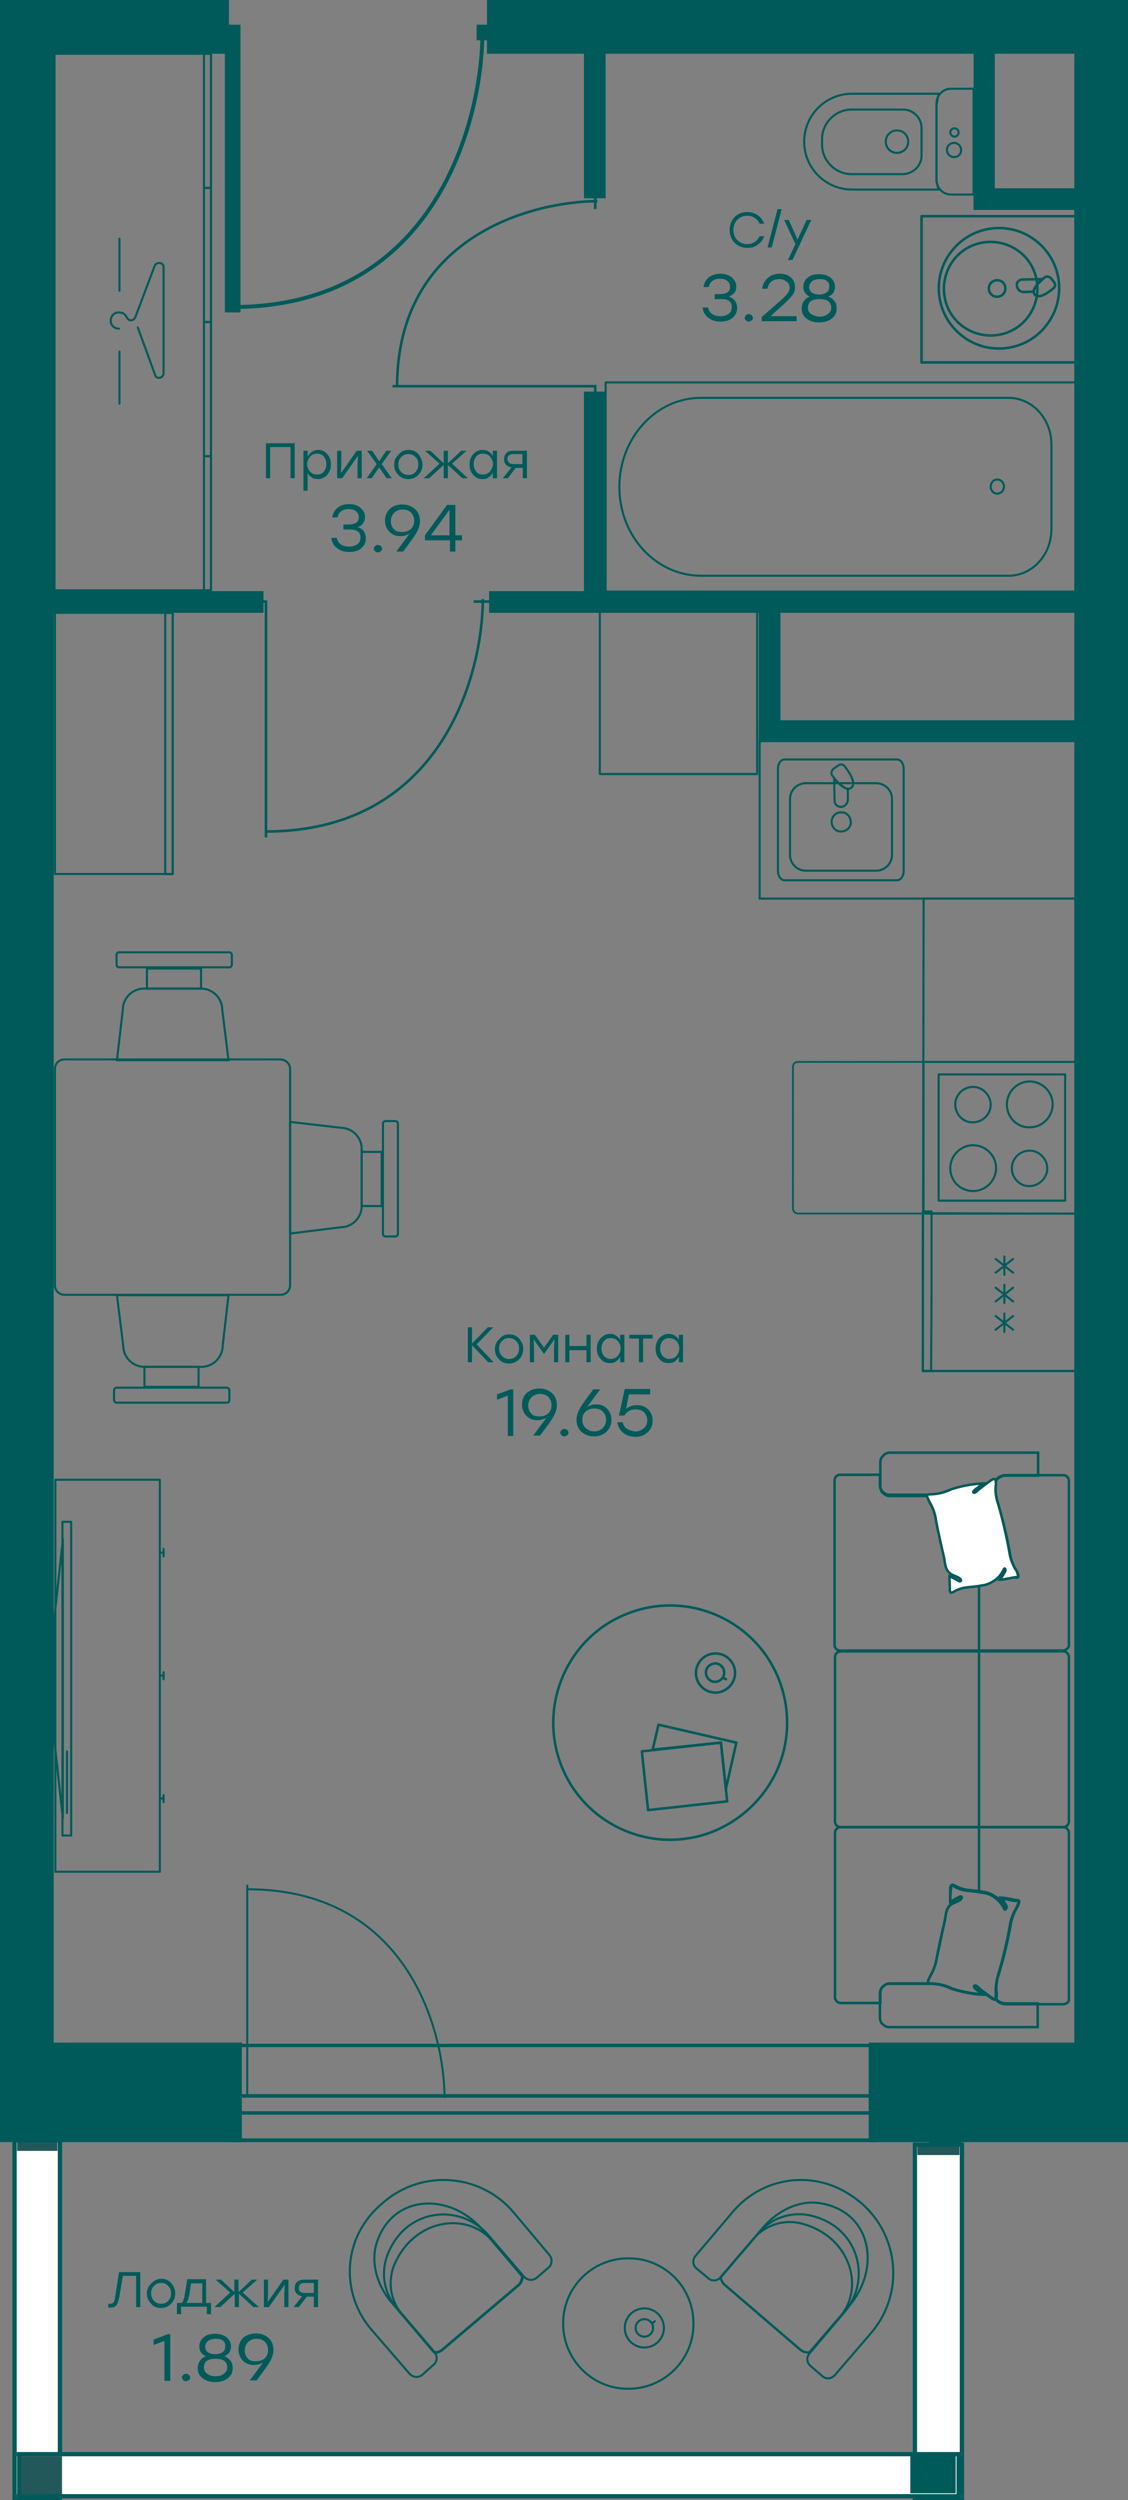<?xml version="1.0" encoding="UTF-8" standalone="no"?>
<svg
   enable-background="new 0 0 700 700"
   viewBox="0 0 271 600.1"
   version="1.1"
   id="svg1383488"
   width="271"
   height="600.1"
   xmlns="http://www.w3.org/2000/svg"
   xmlns:svg="http://www.w3.org/2000/svg">
  <rect x="0" y="0" width="271" height="600.1" fill="#808080" stroke="none"/>
  <defs
     id="defs1383492" />
  <clipPath
     id="a">
    <path
       d="m 267.6,502.4 h 55.8 v 51.4 h -55.8 z"
       id="path1383057" />
  </clipPath>
  <clipPath
     id="b">
    <path
       d="m 308.8,96.3 h 49.4 v 52.3 h -49.4 z"
       id="path1383060" />
  </clipPath>
  <clipPath
     id="c">
    <path
       d="m 271.5,193.7 h 61.4 V 251 h -61.4 z"
       id="path1383063" />
  </clipPath>
  <g
     fill="#005a5a"
     id="g1383098"
     transform="translate(-214.5,-50)">
    <path
       d="m 214.5,540.3 h 58.1 v 23.9 h -58.1 z"
       id="path1383066" />
    <path
       d="m 423.2,540.3 h 62.3 v 23.9 h -62.3 z"
       id="path1383068" />
    <path
       d="m 331.5,50 h 154 v 12.9 h -154 z"
       id="path1383070" />
    <path
       d="m 214.5,56.9 h 12.9 v 491.8 h -12.9 z"
       id="path1383072" />
    <path
       d="m 396.8,222.9 h 76.1 v 5.2 h -76.1 z"
       id="path1383074" />
    <path
       d="m 221.6,191.9 h 56.2 v 5.2 h -56.2 z"
       id="path1383076" />
    <path
       d="m 354.8,144 h 5.2 v 50.5 h -5.2 z"
       id="path1383078" />
    <path
       d="m 354.8,58 h 5.2 v 39.6 h -5.2 z"
       id="path1383080" />
    <path
       d="m 448.4,55.7 h 5.1 v 44.6 h -5.1 z"
       id="path1383082" />
    <path
       d="m 448.4,95.2 h 30.4 v 5.2 h -30.4 z"
       id="path1383084" />
    <path
       d="m 472.6,56.9 h 12.9 v 491.8 h -12.9 z"
       id="path1383086" />
    <path
       d="m 214.5,50 h 55 v 12.9 h -55 z"
       id="path1383088" />
    <path
       d="m 437.7,544.2 h 7.7 v 26.4 h -7.7 z"
       id="path1383090" />
    <path
       d="m 437.7,622.3 h 7.7 V 650 h -7.7 z"
       id="path1383092" />
    <path
       d="M 396.8,193.8 H 402 V 228 h -5.2 z"
       id="path1383094" />
    <path
       d="m 332,191.9 h 149.6 v 5.2 H 332 Z"
       id="path1383096" />
  </g>
  <g
     fill="none"
     stroke="#005a5a"
     id="g1383226"
     transform="translate(-214.5,-50)">
    <g
       stroke-linejoin="round"
       id="g1383188">
      <g
         stroke-linecap="round"
         id="g1383184">
        <g
           stroke-width="0.5"
           id="g1383168">
          <path
             d="M 360,141.8 H 472.9 V 192 H 360 Z"
             id="path1383100" />
          <path
             d="m 382.9,188.2 h 73.9 c 5.7,0 10.3,-5 10.3,-11.2 v -20.3 c 0,-6.2 -4.6,-11.2 -10.3,-11.2 h -73.9 c -10.8,0 -19.6,9.6 -19.6,21.4 0,11.8 8.8,21.3 19.6,21.3 z"
             id="path1383102" />
          <ellipse
             cx="454.1"
             cy="166.8"
             rx="1.6"
             ry="1.7"
             id="ellipse1383104" />
          <path
             d="M 448.4,96.7 V 71.3 H 443 c -2,0 -3.5,1.6 -3.5,3.5 v 18.4 c 0,2 1.6,3.5 3.5,3.5 z"
             id="path1383106" />
          <path
             d="m 440,95.5 -0.5,-1.9 V 75.2 l 0.5,-2.7 h -20.8 c -6.4,0 -11.5,5.2 -11.5,11.5 0,6.4 5.2,11.5 11.5,11.5 z"
             id="path1383108" />
          <path
             d="m 435.9,87.3 v -6.6 c 0,-2.4 -2,-4.4 -4.4,-4.4 h -12.4 c -3.9,0 -7.1,3.2 -7.1,7.1 v 1.3 c 0,3.9 3.2,7.1 7.1,7.1 h 12.4 c 2.4,-0.1 4.4,-2 4.4,-4.5 z"
             id="path1383110" />
          <path
             d="m 432.7,84 c 0,-1.5 -1.2,-2.7 -2.7,-2.7 -1.5,0 -2.7,1.2 -2.7,2.7 0,1.5 1.2,2.7 2.7,2.7 1.5,0 2.7,-1.2 2.7,-2.7 z"
             id="path1383112" />
          <path
             d="m 445.4,86 c 0,-0.9 -0.7,-1.7 -1.7,-1.7 -0.9,0 -1.7,0.7 -1.7,1.7 0,0.9 0.7,1.7 1.7,1.7 1,0 1.7,-0.7 1.7,-1.7 z"
             id="path1383114" />
          <path
             d="m 444.8,81.8 c 0,-0.6 -0.5,-1 -1,-1 -0.6,0 -1,0.5 -1,1 0,0.5 0.5,1 1,1 0.5,0 1,-0.4 1,-1 z"
             id="path1383116" />
          <path
             d="M 265.2,191.7 H 227.6 V 178.3 76.3 62.9 h 37.6 v 13.4 102 z"
             id="path1383118" />
          <path
             d="m 265.2,191.7 h -1.7 v -3.3 -25.5 -3.4 h 1.7 v 3.4 25.5 z"
             id="path1383120" />
          <path
             d="m 265.2,127.3 h -1.7 v 3.4 25.5 3.3 h 1.7 v -3.3 -25.5 z"
             id="path1383122" />
          <path
             d="m 265.2,95.1 h -1.7 v 3.3 25.5 3.4 h 1.7 v -3.4 -25.5 z"
             id="path1383124" />
          <path
             d="m 265.2,62.9 h -1.7 v 3.3 25.5 3.4 h 1.7 V 91.7 66.2 Z"
             id="path1383126" />
          <path
             d="m 243.1,128.9 c -1.1,0 -2,-0.8 -2,-1.9 0,-1.1 0.8,-2 1.9,-2 h 0.1 c 0.8,0 1.5,0.4 1.8,1.1 0.2,0.4 0.6,0.8 1,0.8 0.4,0 0.8,-0.2 1,-0.6 0.1,-0.1 0.2,-0.4 0.2,-0.4 l 4.6,-12.2 c 0.3,-0.5 0.9,-0.7 1.5,-0.5 0.4,0.2 0.6,0.5 0.6,0.9 v 25.5 c 0,0.6 -0.5,1.1 -1.1,1.1 -0.4,0 -0.8,-0.2 -0.9,-0.6 l -4.2,-11.5"
             id="path1383128" />
          <path
             d="M 243.2,119.8 V 107.3"
             id="path1383130" />
          <path
             d="M 243.2,146.9 V 134.4"
             id="path1383132" />
          <path
             d="m 227.8,405.2 h 25.1 v 94.1 h -25.1 z"
             id="path1383134" />
          <path
             d="m 253.8,482.6 v -1.7"
             id="path1383136" />
          <path
             d="m 252.9,481.7 h 0.9"
             id="path1383138" />
          <path
             d="m 253.8,453.1 v -1.7"
             id="path1383140" />
          <path
             d="m 252.9,452.2 h 0.9"
             id="path1383142" />
          <path
             d="m 253.8,423.6 v -1.8"
             id="path1383144" />
          <path
             d="m 252.9,422.7 h 0.9"
             id="path1383146" />
          <path
             d="m 229.5,415.3 h 2.1 v 75.3 h -2.1 z"
             id="path1383148" />
          <path
             d="m 227.4,439.9 v 26.4 l 2.2,20.2 v -67 z"
             id="path1383150" />
          <path
             d="m 230.6,470.4 v 14.8"
             id="path1383152" />
          <path
             d="m 365.4,592.1 c -8.7,0 -15.7,7.1 -15.6,15.7 0,8.7 7.1,15.7 15.7,15.6 8.7,0 15.7,-7.1 15.6,-15.7 0,-8.7 -7,-15.7 -15.7,-15.6 z"
             id="path1383154" />
          <path
             d="m 369.3,604.1 c -2.6,0 -4.7,2.1 -4.7,4.7 0,2.6 2.1,4.7 4.7,4.7 2.6,0 4.7,-2.1 4.7,-4.7 0,-2.6 -2.1,-4.7 -4.7,-4.7 z"
             id="path1383156" />
          <path
             d="m 369.3,606.7 c -1.2,0 -2.1,1 -2.1,2.1 0,1.2 1,2.1 2.1,2.1 1.2,0 2.1,-1 2.1,-2.1 0,-1.2 -0.9,-2.1 -2.1,-2.1 z"
             id="path1383158" />
          <path
             d="m 371.2,607.7 0.6,-0.5"
             id="path1383160" />
          <path
             d="m 418.6,603.4 c 7.7,-9.1 5.2,-22.9 -7.5,-24.6 -4.7,-0.6 -9.7,1.8 -13.2,5.8 l -10.2,12 c 0,0.7 0.3,1.4 0.9,1.9 l 18.2,15.6 c 0.6,0.5 1.5,0.7 2.3,0.5 z"
             id="path1383162" />
          <path
             d="m 416.4,606 c 6,-7.1 2.2,-19.4 -9.5,-22.3 -4.2,-1 -8.5,0.4 -11.3,3.6 l -8,9.3 c 0.1,0.7 0.5,1.3 1,1.8 l 18.2,15.6 c 0.6,0.5 1.3,0.7 2.1,0.7 z"
             id="path1383164" />
          <path
             d="m 413.1,574.2 c -8.2,-2.5 -17.1,0.2 -22.6,6.8 l -8.9,10.5 c -0.8,0.9 -0.7,2.2 0.2,3 l 2.9,2.4 c 0.9,0.8 2.2,0.6 3,-0.3 l 8.9,-10.4 c 2.9,-3.6 7.5,-5.3 12.1,-4.5 12.1,2.4 15.4,15.4 8.7,23.3 l -8.4,9.9 c -0.8,0.9 -0.7,2.2 0.2,3 l 2.9,2.5 c 0.9,0.8 2.2,0.6 3,-0.3 l 8.6,-10 c 8,-9.2 7,-23.2 -2.2,-31.2 -2.6,-2.2 -5.4,-3.8 -8.4,-4.7 z"
             id="path1383166" />
        </g>
        <g
           stroke-width="0.6"
           id="g1383180">
          <path
             d="m 465.3,128.8 c -5.3,6 -14.5,6.5 -20.4,1.2 -6,-5.3 -6.5,-14.5 -1.2,-20.4 5.3,-6 14.5,-6.5 20.4,-1.2 6,5.3 6.5,14.4 1.2,20.4 z"
             id="path1383170" />
          <path
             d="m 460.9,126.8 c -4.1,4.6 -11.2,5 -15.9,0.9 -4.6,-4.1 -5,-11.2 -0.9,-15.9 4.1,-4.6 11.2,-5 15.9,-0.9 4.6,4.1 5,11.2 0.9,15.9 z"
             id="path1383172" />
          <path
             d="m 456,118.9 c 0.2,1.1 -0.5,2.1 -1.6,2.3 -1.1,0.2 -2.1,-0.5 -2.3,-1.6 -0.2,-1.1 0.5,-2.1 1.6,-2.3 0.6,-0.1 1.1,0 1.6,0.4 0.4,0.3 0.7,0.8 0.7,1.2 z"
             id="path1383174" />
          <path
             d="m 464.9,117 c -1,0.8 -1.7,1.9 -2.2,3 l -2.2,0.1 c -0.8,0 -1.5,-0.5 -1.7,-1.4 0,-0.2 0,-0.4 0,-0.6 0.1,-0.4 0.4,-0.7 0.8,-0.9 0.2,-0.1 0.4,-0.1 0.6,-0.1 z"
             id="path1383176" />
          <path
             d="m 467,116.8 0.7,0.9 c 0.1,0.1 0.2,0.2 0.2,0.3 0,0.1 0.1,0.3 0.1,0.4 0,0.1 0,0.3 -0.1,0.4 -0.1,0.1 -0.1,0.2 -0.2,0.3 -0.8,0.7 -3.5,2.9 -4.6,1.6 -1.1,-1.3 1.7,-3.5 2.5,-4.2 0.4,-0.2 1,-0.1 1.4,0.3 z"
             id="path1383178" />
        </g>
        <path
           d="m 459.3,137 h 13.6 v -35.1 h -37 V 137 Z"
           stroke-width="0.617"
           id="path1383182" />
      </g>
      <path
         d="m 358.6,235.8 h 37.8 v -39.1 h -37.8 z"
         stroke-width="0.5"
         id="path1383186" />
    </g>
    <g
       stroke-width="0.5"
       id="g1383222">
      <path
         d="M 472.9,265.7 V 227.9 H 397 v 37.8 h 37.8 z"
         stroke-miterlimit="22.926"
         id="path1383190" />
      <path
         d="m 436.2,379.1 h 37.3 l 0.2,-113.4 h -37.3 z"
         stroke-miterlimit="22.926"
         id="path1383192" />
      <g
         stroke-linecap="round"
         id="g1383220">
        <g
           stroke-linejoin="round"
           id="g1383204">
          <path
             d="m 440,307.9 h 30.4 v 30.3 H 440 Z"
             id="path1383194" />
          <path
             d="m 457.6,330.6 c -0.1,-2.4 1.8,-4.3 4.1,-4.4 2.3,-0.1 4.3,1.8 4.4,4.1 0.1,2.3 -1.8,4.3 -4.1,4.4 -0.1,0 -0.1,0 -0.2,0 -2.2,0.1 -4.1,-1.8 -4.2,-4.1 z"
             id="path1383196" />
          <path
             d="m 442.8,330.6 c -0.1,-3 2.3,-5.6 5.3,-5.7 3,-0.1 5.6,2.3 5.7,5.3 0.1,3 -2.3,5.6 -5.3,5.7 -0.1,0 -0.1,0 -0.2,0 -3,0 -5.4,-2.3 -5.5,-5.3 z"
             id="path1383198" />
          <path
             d="m 456.4,315.3 c -0.1,-3 2.3,-5.6 5.3,-5.7 3,-0.1 5.6,2.3 5.7,5.3 0.1,3 -2.3,5.6 -5.3,5.7 -0.1,0 -0.1,0 -0.2,0 -3,0.1 -5.4,-2.3 -5.5,-5.3 z"
             id="path1383200" />
          <path
             d="m 444,315.3 c -0.1,-2.4 1.8,-4.3 4.1,-4.4 2.3,-0.1 4.3,1.8 4.4,4.1 0.1,2.4 -1.8,4.3 -4.1,4.4 -0.1,0 -0.1,0 -0.2,0 -2.2,0.1 -4.1,-1.8 -4.2,-4.1 z"
             id="path1383202" />
        </g>
        <path
           d="m 473.5,304.9 h -67.3 c -0.7,0 -1.2,0.5 -1.2,1.2 v 34 c 0,0.7 0.6,1.2 1.2,1.2 h 67.5"
           stroke-dasharray="0.046, 0.461"
           stroke-miterlimit="10"
           id="path1383206" />
        <g
           stroke-linejoin="round"
           id="g1383218">
          <path
             d="m 403,261.3 h 27 c 0.9,0 1.6,-1 1.6,-2.2 v -24.6 c 0,-1.2 -0.7,-2.2 -1.6,-2.2 h -27 c -0.9,0 -1.6,1 -1.6,2.2 v 24.6 c 0,1.2 0.7,2.2 1.6,2.2 z"
             id="path1383208" />
          <path
             d="M 408.1,259 H 425 c 2.1,0 3.8,-1.7 3.8,-3.8 v -13.4 c 0,-2.1 -1.7,-3.8 -3.8,-3.8 h -16.9 c -2.1,0 -3.8,1.7 -3.8,3.8 v 13.4 c 0,2.1 1.7,3.8 3.8,3.8 z"
             id="path1383210" />
          <path
             d="m 416.5,245 c 1.3,-0.1 2.3,0.9 2.4,2.2 0.1,1.3 -0.9,2.3 -2.2,2.4 -1.3,0.1 -2.3,-0.9 -2.4,-2.2 v -0.1 c 0,-1.3 1,-2.3 2.2,-2.3 z"
             id="path1383212" />
          <path
             d="m 414.9,236.9 c 0.9,1.1 2,2 3.3,2.6 v 2.4 c 0,0.9 -0.7,1.7 -1.6,1.8 -0.9,0 -1.6,-0.6 -1.6,-1.5 0,-0.1 0,-0.2 0,-0.3 z"
             id="path1383214" />
          <path
             d="m 414.8,234.5 1,-0.7 c 0.5,-0.4 1.2,-0.4 1.6,0.1 0.7,0.9 3.1,4.1 1.6,5.2 -1.5,1.1 -3.9,-2.1 -4.6,-3 -0.3,-0.5 -0.1,-1.2 0.4,-1.6 z"
             id="path1383216" />
        </g>
      </g>
    </g>
    <path
       d="m 436.4,341.2 v -36.3 h 37.2 v 36.4 z"
       stroke-linecap="round"
       stroke-linejoin="round"
       stroke-width="0.44"
       id="path1383224" />
  </g>
  <path
     d="m 219.8,514.8 h 11.3 v 84.8 h -11.3 z"
     fill="#ffffff"
     id="path1383228" />
  <g
     stroke="#23585b"
     id="g1383236"
     transform="translate(-214.5,-50)">
    <path
       d="M 445.6,650 V 564.4"
       fill="none"
       id="path1383230" />
    <path
       d="M 434.3,650 V 564.4"
       fill="none"
       id="path1383232" />
    <path
       d="m 435.4,565.2 h 9.1 v 1.6 h -9.1 z"
       fill="#23585b"
       id="path1383234" />
  </g>
  <path
     d="m 221.1,597.5 h 9.1 v 1.6 h -9.1 z"
     fill="#005a5a"
     stroke="#005a5a"
     id="path1383238" />
  <path
     d="m 219.8,514.8 h 11.3 v 84.8 h -11.3 z"
     fill="none"
     stroke="#005a5a"
     id="path1383240" />
  <path
     d="m 3.5,513.8 h 10.9 v 85.8 H 3.5 Z"
     fill="#ffffff"
     id="path1383242" />
  <g
     stroke="#23585b"
     id="g1383250"
     transform="translate(-214.5,-50)">
    <path
       d="M 228.9,650 V 563.4"
       fill="none"
       id="path1383244" />
    <path
       d="M 218,650 V 563.4"
       fill="none"
       id="path1383246" />
    <path
       d="m 219.1,564.2 h 8.7 v 1.6 h -8.7 z"
       fill="#23585b"
       id="path1383248" />
  </g>
  <path
     d="m 4.8,597.5 h 8.7 v 1.6 H 4.8 Z"
     fill="#005a5a"
     stroke="#005a5a"
     id="path1383252" />
  <path
     d="m 3.5,513.8 h 10.9 v 85.8 H 3.5 Z"
     fill="none"
     stroke="#005a5a"
     id="path1383254" />
  <path
     d="m 4.6,589.1 h 225.7 v 10.1 H 4.6 Z"
     fill="#ffffff"
     id="path1383256" />
  <g
     stroke="#23585b"
     id="g1383264"
     transform="translate(-214.5,-50)">
    <path
       d="M 445.8,639.1 H 218.1"
       fill="none"
       id="path1383258" />
    <path
       d="M 445.8,649.2 H 218.1"
       fill="none"
       id="path1383260" />
    <path
       d="m 220,640.1 h 8.9 v 8.1 H 220 Z"
       fill="#23585b"
       id="path1383262" />
  </g>
  <path
     d="m 219.2,589.9 h 9.9 v 8.1 h -9.9 z"
     fill="#005a5a"
     stroke="#005a5a"
     id="path1383266" />
  <path
     d="m 4.6,589.1 h 225.7 v 10.1 H 4.6 Z"
     fill="none"
     stroke="#005a5a"
     id="path1383268" />
  <path
     d="m 209.6,491.4 v 21.9 H 56.3 v -21.9 z m 0.8,-0.8 h -155 v 23.6 h 155 z"
     fill="#005a5a"
     id="path1383270" />
  <g
     stroke="#005a5a"
     id="g1383394"
     transform="translate(-214.5,-50)">
    <g
       fill="none"
       id="g1383390">
      <path
         d="m 269.9,557.2 h 155"
         stroke-width="0.839"
         id="path1383272" />
      <path
         d="m 269.9,553.1 h 155"
         stroke-width="0.839"
         id="path1383274" />
      <g
         clip-path="url(#a)"
         stroke-width="0.479"
         id="g1383280">
        <path
           d="m 273.9,502.4 v 50.7 H 269 m 50.2,0 h 4.2"
           id="path1383276" />
        <path
           d="m 321.3,553.6 c 0,-15.6 -8.6,-50.1 -47.4,-50.1"
           id="path1383278" />
      </g>
      <path
         d="m 263.6,57.8 h 6.8 V 125 M 334.5,57.8 H 329"
         stroke-width="3.747"
         id="path1383282" />
      <path
         d="m 330.4,57.8 c 0,20.5 -10.9,65.9 -60,65.9"
         stroke-width="0.937"
         id="path1383284" />
      <g
         clip-path="url(#b)"
         stroke-width="0.62"
         id="g1383290">
        <path
           d="m 308.8,142.7 h 48.7 v 4.6 m 0,-47.1 v -3.9"
           id="path1383286" />
        <path
           d="m 358,98.3 c -15,0 -48.1,8.1 -48.1,44.5"
           id="path1383288" />
      </g>
      <g
         clip-path="url(#c)"
         stroke-width="0.62"
         id="g1383296">
        <path
           d="m 273,194.4 h 5.4 V 251 m 54.5,-56.6 h -4.6"
           id="path1383292" />
        <path
           d="m 330.5,193.8 c 0,17.4 -9.5,55.8 -52.2,55.8"
           id="path1383294" />
      </g>
      <g
         stroke-width="0.5"
         id="g1383352">
        <g
           stroke-linejoin="round"
           id="g1383322">
          <path
             d="m 436.2,379.1 v -37.8 h 39.1 v 37.8 z"
             id="path1383298" />
          <g
             stroke-linecap="round"
             id="g1383320">
            <path
               d="m 438.2,379.1 0.1,-18.8 v -19.5 h -2.1 v 38.3 z"
               id="path1383300" />
            <path
               d="m 453.7,352.2 4.2,3.3"
               id="path1383302" />
            <path
               d="m 453.7,355.5 4.2,-3.3"
               id="path1383304" />
            <path
               d="m 455.8,356 v -4.4"
               id="path1383306" />
            <path
               d="m 453.7,359.1 4.2,3.3"
               id="path1383308" />
            <path
               d="m 453.7,362.4 4.2,-3.3"
               id="path1383310" />
            <path
               d="m 455.8,362.8 v -4.4"
               id="path1383312" />
            <path
               d="m 453.7,365.9 4.2,3.3"
               id="path1383314" />
            <path
               d="m 453.7,369.2 4.2,-3.3"
               id="path1383316" />
            <path
               d="m 455.8,369.7 v -4.4"
               id="path1383318" />
          </g>
        </g>
        <g
           stroke-miterlimit="10"
           id="g1383344">
          <path
             d="m 306.2,339.5 v -13 h -4.8 v 13 z"
             id="path1383324" />
          <path
             d="m 310.1,319.7 v 26.5 c 0,0.3 -0.3,0.6 -0.6,0.6 h -2.4 c -0.3,0 -0.6,-0.3 -0.6,-0.6 v -26.5 c 0,-0.3 0.3,-0.6 0.6,-0.6 h 2.4 c 0.3,0 0.6,0.3 0.6,0.6 z"
             id="path1383326" />
          <path
             d="m 284.2,346.1 12.1,-1.5 c 2.8,0 5.1,-2.3 5.1,-5.1 v -13.7 c 0,-2.8 -2.3,-5.1 -5.1,-5.1 l -12.1,-1.4 z"
             id="path1383328" />
          <path
             d="m 262.8,282.5 h -13 v 4.8 h 13 z"
             id="path1383330" />
          <path
             d="m 243.1,278.6 h 26.5 c 0.3,0 0.6,0.3 0.6,0.6 v 2.4 c 0,0.3 -0.3,0.6 -0.6,0.6 h -26.5 c -0.3,0 -0.6,-0.3 -0.6,-0.6 v -2.4 c 0,-0.3 0.2,-0.6 0.6,-0.6 z"
             id="path1383332" />
          <path
             d="m 249.2,382.9 h 13 v -4.8 h -13 z"
             id="path1383334" />
          <path
             d="m 269,386.7 h -26.5 c -0.3,0 -0.6,-0.3 -0.6,-0.6 v -2.4 c 0,-0.3 0.3,-0.6 0.6,-0.6 H 269 c 0.3,0 0.6,0.3 0.6,0.6 v 2.4 c 0,0.4 -0.3,0.6 -0.6,0.6 z"
             id="path1383336" />
          <path
             d="m 269.4,304.5 -1.5,-12.1 c 0,-2.8 -2.3,-5.1 -5.1,-5.1 h -13.7 c -2.8,0 -5.1,2.3 -5.1,5.1 l -1.4,12.1 z"
             id="path1383338" />
          <path
             d="m 242.6,360.9 1.5,12.1 c 0,2.8 2.3,5.1 5.1,5.1 h 13.7 c 2.8,0 5.1,-2.3 5.1,-5.1 l 1.4,-12.1 z"
             id="path1383340" />
          <path
             d="m 284.2,306.6 v 51.9 c 0,1.3 -1,2.3 -2.3,2.3 H 230 c -1.3,0 -2.3,-1 -2.3,-2.3 v -51.9 c 0,-1.3 1,-2.3 2.3,-2.3 h 52 c 1.2,0.1 2.2,1.1 2.2,2.3 z"
             id="path1383342" />
        </g>
        <g
           stroke-linecap="round"
           stroke-linejoin="round"
           id="g1383350">
          <path
             d="m 256,259.8 h -28.3 v -9.5 -43.7 -9.5 H 256 v 9.5 43.7 z"
             id="path1383346" />
          <path
             d="m 256,259.8 h -1.8 v -9.5 -43.7 -9.5 h 1.8 v 9.5 21.9 21.8 z"
             id="path1383348" />
        </g>
      </g>
      <g
         stroke-width="0.6"
         id="g1383388">
        <g
           stroke-linecap="round"
           stroke-linejoin="round"
           id="g1383366">
          <path
             d="m 385.4,489.8 c -14.5,5.5 -30.8,-1.9 -36.2,-16.4 -5.4,-14.5 1.9,-30.8 16.4,-36.2 14.5,-5.5 30.8,1.9 36.2,16.4 2.6,7 2.4,14.7 -0.7,21.5 -3.1,6.7 -8.7,12 -15.7,14.7 z"
             id="path1383354" />
          <path
             d="m 387.7,468.3 1.2,11.1 2.5,-11.1 -18.7,-4.3 -1.4,6 z"
             id="path1383356" />
          <path
             d="m 387.7,468.3 1.5,14.1 -19,2.1 -1.5,-14.1 z"
             id="path1383358" />
          <path
             d="m 386.4,456.3 c -2.6,0 -4.7,-2.1 -4.7,-4.7 0,-2.6 2.1,-4.7 4.7,-4.7 2.6,0 4.7,2.1 4.7,4.7 0,1.2 -0.5,2.4 -1.4,3.3 -0.9,0.9 -2.1,1.4 -3.3,1.4 z"
             id="path1383360" />
          <path
             d="m 386.4,453.7 c -1.2,0.1 -2.2,-0.9 -2.3,-2.1 -0.1,-1.2 0.9,-2.2 2.1,-2.3 1.2,-0.1 2.2,0.9 2.3,2.1 0,0.6 -0.2,1.2 -0.6,1.6 -0.4,0.4 -0.9,0.7 -1.5,0.7 z"
             id="path1383362" />
          <path
             d="m 388.2,452.7 0.7,0.4"
             id="path1383364" />
        </g>
        <g
           stroke-miterlimit="10"
           id="g1383386">
          <path
             d="M 449.7,504 V 488.6"
             id="path1383368" />
          <path
             d="m 463.8,530.9 h -7.6 c -0.5,0 -0.9,-0.1 -1.4,-0.3 -0.4,-0.2 -0.8,-0.5 -1.1,-0.9 0,0.3 -0.3,0.4 -0.6,0.2 -0.3,-0.2 -0.9,-0.5 -1.2,-0.8 -0.8,-0.6 -1.5,-1.2 -2.2,-1.7 -0.2,-0.2 -0.5,-0.4 -0.7,-0.6 -0.2,-0.2 -1.2,0 0.5,1.1 l 1.2,0.9 c -2.6,-0.1 -5.1,-0.6 -7.6,-1.4 -1.6,-0.8 -3.4,-1.2 -5.2,-1.2 -0.1,0 -0.2,0 -0.3,0 h -9.2 c -0.3,0 -0.6,0 -0.9,0.1 -0.3,0.1 -0.6,0.3 -0.8,0.5 -0.2,0.2 -0.4,0.5 -0.6,0.7 -0.1,0.3 -0.2,0.6 -0.2,0.9 v 6 c 0,0.3 0.1,0.6 0.2,0.9 0.1,0.3 0.3,0.5 0.6,0.7 0.2,0.2 0.5,0.4 0.8,0.5 0.3,0.1 0.6,0.1 0.9,0.1 h 35.4 z"
             id="path1383370" />
          <path
             d="M 471.3,529.4 V 490 c 0,-0.4 -0.1,-0.7 -0.4,-1 -0.3,-0.3 -0.6,-0.4 -1,-0.4 h -53.4 c -0.4,0 -0.7,0.1 -1,0.4 -0.3,0.3 -0.4,0.6 -0.4,1 v 39.4 c 0,0.2 0,0.4 0.1,0.5 0.1,0.2 0.2,0.3 0.3,0.5 0.1,0.1 0.3,0.2 0.5,0.3 0.2,0.1 0.4,0.1 0.5,0.1 h 9.5 v -2.5 c 0,-0.3 0.1,-0.6 0.2,-0.9 0.1,-0.3 0.3,-0.5 0.6,-0.7 0.2,-0.2 0.5,-0.4 0.8,-0.5 0.3,-0.1 0.6,-0.1 0.9,-0.1 h 9.1 c -0.2,0 -0.2,-0.3 -0.1,-0.6 0.1,-0.4 0.4,-0.9 0.6,-1.3 0.8,-1.4 1.2,-2.9 1.5,-4.4 0.4,-1.7 1.4,-6.6 1.8,-8.3 0.4,-1.7 0.2,-3.4 1.7,-4.4 0.4,-0.3 1.2,-0.5 1.9,-0.9 0.7,-0.4 0.7,-1.3 0,-0.8 -0.7,0.4 -1.4,0.8 -2.2,1.2 0,-1 0,-2 0,-3.1 0,-1.1 0.2,-1.1 1.1,-0.6 1,0.6 2.1,0.9 3.3,1 1,0.1 2.1,0.2 3.1,0.4 1.2,0.1 2.3,0.5 3.2,1.2 1,0.7 1.7,1.6 2.2,2.6 0.2,0.6 0.6,0.3 0.4,-0.4 -0.4,-0.7 -0.8,-1.4 -1.3,-2 0.9,0 3,0.6 3.8,0.6 0.9,0 0.7,0.2 0.5,0.7 -0.2,0.5 -0.4,0.9 -0.6,1.3 -0.7,1.2 -1.2,2.6 -1.4,4 -0.7,3.9 -1.6,7.8 -2.8,11.7 -0.4,1.3 -0.6,2.7 -0.6,4.2 0.1,0.5 0.1,1 0,1.5 v 0.2 c 0.3,0.4 0.7,0.7 1.1,0.9 0.4,0.2 0.9,0.3 1.4,0.3 h 13.7 c 0.2,0 0.4,-0.1 0.6,-0.1 0.2,-0.1 0.3,-0.2 0.5,-0.3 0.1,-0.1 0.2,-0.3 0.3,-0.5 0,-0.4 0,-0.6 0,-0.8 z"
             id="path1383372" />
          <path
             d="m 471.3,447.8 v 39.4 c 0,0.8 -0.6,1.4 -1.4,1.4 h -53.4 c -0.8,0 -1.4,-0.6 -1.4,-1.4 v -39.4 c 0,-0.8 0.6,-1.4 1.4,-1.4 h 53.4 c 0.7,-0.1 1.4,0.6 1.4,1.4 z"
             id="path1383374" />
          <path
             d="M 449.7,488.6 V 446.3"
             id="path1383376" />
          <path
             d="M 449.7,446.3 V 426"
             id="path1383378" />
          <path
             d="m 437.9,408.8 c 1.8,0 3.6,-0.4 5.2,-1.2 2.4,-0.8 5,-1.3 7.6,-1.4 l -1.2,1 c -1.7,1.1 -1,1.4 -0.5,1.1 l 0.7,-0.6 c 0.7,-0.6 1.4,-1.1 2.2,-1.7 0.4,-0.3 0.8,-0.6 1.2,-0.8 0.4,-0.2 0.6,0 0.7,0.2 0.3,-0.4 0.6,-0.7 1.1,-0.9 0.4,-0.2 0.9,-0.3 1.4,-0.3 h 7.6 v -5.5 h -35.4 c -0.3,0 -0.6,0 -0.9,0.1 -0.3,0.1 -0.6,0.3 -0.8,0.5 -0.2,0.2 -0.4,0.5 -0.6,0.7 -0.1,0.3 -0.2,0.6 -0.2,0.9 v 6 c 0,0.3 0.1,0.6 0.2,0.9 0.1,0.3 0.3,0.5 0.6,0.7 0.2,0.2 0.5,0.4 0.8,0.5 0.3,0.1 0.6,0.1 0.9,0.1 h 9 c 0.1,-0.2 0.2,-0.3 0.4,-0.3 z"
             id="path1383380" />
          <path
             d="m 471.3,444.9 v -39.4 c 0,-0.4 -0.1,-0.7 -0.4,-1 -0.3,-0.3 -0.6,-0.4 -1,-0.4 h -13.7 c -0.5,0 -0.9,0.1 -1.4,0.3 -0.4,0.2 -0.8,0.5 -1.1,0.9 v 0.1 c 0.1,0.5 0.1,1 0,1.4 -0.1,1.4 0.1,2.8 0.6,4.2 1.1,3.8 2.1,7.7 2.8,11.7 0.2,1.4 0.7,2.8 1.4,4 0.3,0.4 0.5,0.8 0.6,1.3 0.2,0.5 0,0.8 -0.5,0.7 -1,-0.2 -2,-0.1 -3,0.2 -0.4,-1.8 -0.9,-3.5 -1.3,-4.7 -0.4,-1.3 -0.6,-2.7 -0.6,-4.2 0.1,-0.5 0.1,-1 0,-1.4 0,-0.4 -0.3,-0.6 -0.7,-0.3 -0.4,0.2 -0.8,0.5 -1.2,0.8 -0.8,0.6 -1.5,1.1 -2.2,1.7 l -0.7,0.6 c -0.5,0.3 -1.2,0 0.5,-1.1 l 1.2,-1 c -2.6,0.1 -5.1,0.6 -7.6,1.4 -0.7,0.3 -1.5,0.6 -2.2,0.8 -0.5,-2.2 -1.1,-5.1 -1.4,-6.4 -0.2,-1.6 -0.7,-3 -1.5,-4.4 -0.2,-0.4 -0.4,-0.8 -0.6,-1.3 -0.1,-0.3 0,-0.5 0,-0.6 h -8.9 c -0.3,0 -0.6,0 -0.9,-0.1 -0.3,-0.1 -0.6,-0.3 -0.8,-0.5 -0.2,-0.2 -0.4,-0.5 -0.6,-0.7 -0.1,-0.3 -0.2,-0.6 -0.2,-0.9 V 404 h -9.5 c -0.4,0 -0.7,0.1 -1,0.4 -0.3,0.3 -0.4,0.6 -0.4,1 v 39.4 c 0,0.4 0.1,0.7 0.4,1 0.3,0.3 0.6,0.4 1,0.4 h 53.4 c 0.4,0 0.7,-0.1 1,-0.4 0.3,-0.2 0.5,-0.5 0.5,-0.9 z"
             id="path1383382" />
          <path
             d="m 442.8,506.5 c 0.7,-0.4 1.6,-0.9 2.2,-1.2 0.6,-0.3 0.9,0.3 0,0.8 -0.9,0.5 -1.5,0.6 -1.9,0.9 -1.5,1.1 -1.3,2.8 -1.7,4.4 -0.4,1.6 -1.5,6.6 -1.8,8.3 -0.2,1.6 -0.7,3 -1.5,4.4 -0.2,0.4 -0.4,0.8 -0.6,1.3 -0.2,0.5 0,0.7 0.5,0.7 1.8,0 3.6,0.4 5.2,1.2 2.5,0.8 5,1.3 7.6,1.4 l -1.2,-0.9 c -1.7,-1.1 -1,-1.4 -0.5,-1.1 0.5,0.3 0.5,0.4 0.7,0.6 0.7,0.6 1.4,1.1 2.2,1.7 0.4,0.3 0.8,0.5 1.2,0.8 0.4,0.3 0.6,0 0.7,-0.3 0.1,-0.5 0.1,-1 0,-1.5 -0.1,-1.4 0.1,-2.8 0.6,-4.2 1.1,-3.8 2.1,-7.7 2.8,-11.7 0.2,-1.4 0.7,-2.7 1.4,-4 0.3,-0.4 0.5,-0.9 0.6,-1.3 0.2,-0.5 0,-0.7 -0.5,-0.7 -0.5,0 -2.9,-0.6 -3.8,-0.6 0.5,0.6 0.9,1.3 1.3,2 0.2,0.6 -0.2,1 -0.4,0.4 -0.5,-1.1 -1.3,-2 -2.2,-2.6 -1,-0.7 -2.1,-1.1 -3.2,-1.2 -1,-0.2 -2.1,-0.3 -3.1,-0.4 -1.1,-0.1 -2.3,-0.4 -3.3,-1 -0.9,-0.5 -1.1,-0.4 -1.1,0.6 -0.2,1.1 -0.2,2.3 -0.2,3.2 z"
             id="path1383384" />
        </g>
      </g>
    </g>
    <path
       d="m 442.6,428.3 c 0.7,0.4 1.6,0.8 2.2,1.2 0.6,0.3 0.9,-0.3 0,-0.8 -0.9,-0.5 -1.5,-0.6 -1.9,-0.9 -1.5,-1.1 -1.3,-2.8 -1.7,-4.4 -0.4,-1.6 -1.5,-6.6 -1.8,-8.3 -0.2,-1.6 -0.7,-3.1 -1.5,-4.4 -0.2,-0.4 -0.4,-0.8 -0.6,-1.3 -0.2,-0.5 0,-0.7 0.5,-0.7 1.8,0 3.6,-0.4 5.2,-1.2 2.5,-0.8 5,-1.3 7.6,-1.4 l -1.2,1 c -1.7,1.1 -1,1.4 -0.5,1.1 l 0.7,-0.6 c 0.7,-0.6 1.4,-1.1 2.2,-1.7 0.4,-0.3 0.8,-0.6 1.2,-0.8 0.4,-0.2 0.6,0 0.7,0.3 0.1,0.5 0.1,1 0,1.4 -0.1,1.4 0.1,2.8 0.6,4.2 1.1,3.8 2,7.7 2.7,11.6 0.2,1.4 0.7,2.8 1.4,4 0.3,0.4 0.5,0.8 0.6,1.3 0.2,0.5 0,0.7 -0.5,0.7 -0.5,0 -2.9,0.6 -3.8,0.6 0.5,-0.6 0.9,-1.3 1.3,-2 0.2,-0.6 -0.2,-1 -0.4,-0.4 -0.5,1.1 -1.3,2 -2.2,2.6 -1,0.7 -2.1,1.1 -3.2,1.2 -1,0.2 -2.1,0.3 -3.1,0.4 -1.1,0.1 -2.3,0.4 -3.3,1 -0.9,0.5 -1.1,0.4 -1.1,-0.6 0,-1 -0.1,-2.2 -0.1,-3.1 z"
       fill="#ffffff"
       stroke-miterlimit="10"
       stroke-width="0.6"
       id="path1383392" />
  </g>
  <g
     fill="#005a5a"
     id="g1383478"
     transform="translate(-214.5,-50)">
    <path
       d="m 254.8,610.3 h 0.6 v 11.2 H 254 v -9.6 l -2.6,1 v -1.3 z"
       id="path1383396" />
    <path
       d="m 258.5,620.1 c 0.2,-0.2 0.4,-0.3 0.7,-0.3 0.3,0 0.5,0.1 0.7,0.3 0.2,0.2 0.3,0.4 0.3,0.6 0,0.2 -0.1,0.5 -0.3,0.6 -0.2,0.1 -0.4,0.3 -0.7,0.3 -0.3,0 -0.5,-0.1 -0.7,-0.3 -0.2,-0.2 -0.3,-0.4 -0.3,-0.6 0,-0.2 0.1,-0.4 0.3,-0.6 z"
       id="path1383398" />
    <path
       d="m 268.4,615.6 c 0.6,0.2 1.1,0.6 1.5,1.1 0.4,0.5 0.5,1.1 0.5,1.8 0,1 -0.4,1.8 -1.2,2.4 -0.8,0.6 -1.8,0.9 -3,0.9 -1.2,0 -2.2,-0.3 -3,-0.9 -0.8,-0.6 -1.2,-1.4 -1.2,-2.4 0,-0.7 0.2,-1.3 0.5,-1.8 0.4,-0.5 0.8,-0.9 1.5,-1.1 -0.5,-0.2 -0.9,-0.5 -1.2,-0.9 -0.3,-0.4 -0.4,-0.9 -0.4,-1.5 0,-0.9 0.4,-1.7 1.1,-2.2 0.7,-0.6 1.6,-0.8 2.7,-0.8 1.1,0 2,0.3 2.7,0.8 0.7,0.6 1.1,1.3 1.1,2.2 0,0.6 -0.1,1 -0.4,1.5 -0.3,0.4 -0.7,0.7 -1.2,0.9 z m -2.1,4.8 c 0.8,0 1.5,-0.2 2,-0.6 0.5,-0.4 0.8,-0.9 0.8,-1.5 0,-1.4 -0.9,-2.1 -2.8,-2.1 -1.9,0 -2.8,0.7 -2.8,2.1 0,0.7 0.3,1.2 0.8,1.5 0.5,0.4 1.2,0.6 2,0.6 z m 1.8,-8.5 c -0.4,-0.4 -1,-0.5 -1.8,-0.5 -0.7,0 -1.3,0.2 -1.8,0.5 -0.4,0.4 -0.7,0.8 -0.7,1.4 0,0.5 0.2,1 0.6,1.3 0.4,0.3 1,0.5 1.8,0.5 0.8,0 1.4,-0.2 1.8,-0.5 0.4,-0.3 0.6,-0.7 0.6,-1.3 0.1,-0.6 -0.1,-1.1 -0.5,-1.4 z"
       id="path1383400" />
    <path
       d="m 276,610.1 c 1.2,0 2.2,0.4 3,1.1 0.8,0.7 1.2,1.7 1.2,2.9 0,0.9 -0.3,1.8 -0.8,2.7 -0.5,0.9 -1.6,2.4 -3.1,4.4 -0.1,0.1 -0.1,0.2 -0.2,0.2 h -1.6 l 3.2,-4.3 c -0.7,0.4 -1.4,0.6 -2.1,0.6 -1.1,0 -2,-0.3 -2.7,-1 -0.7,-0.7 -1.1,-1.6 -1.1,-2.7 0,-1.2 0.4,-2.1 1.2,-2.9 0.8,-0.6 1.8,-1 3,-1 z m 0,6.7 c 0.8,0 1.5,-0.2 2.1,-0.7 0.5,-0.5 0.8,-1.1 0.8,-2 0,-0.9 -0.3,-1.5 -0.8,-2 -0.5,-0.5 -1.2,-0.7 -2,-0.7 -0.8,0 -1.5,0.3 -2,0.8 -0.5,0.5 -0.8,1.2 -0.8,2 0,0.8 0.3,1.5 0.8,2 0.5,0.5 1.1,0.6 1.9,0.6 z"
       id="path1383402" />
    <path
       d="m 243.1,595.4 h 5.1 v 8.4 h -1 v -7.5 H 244 l -0.8,4.9 c -0.2,1 -0.4,1.7 -0.7,2.1 -0.3,0.4 -0.7,0.6 -1.3,0.6 -0.3,0 -0.5,0 -0.7,0 V 603 h 0.5 c 0.3,0 0.6,-0.1 0.8,-0.4 0.2,-0.3 0.3,-0.7 0.4,-1.5 z"
       id="path1383404" />
    <path
       d="m 253.2,597 c 1,0 1.8,0.3 2.4,1 0.6,0.7 1,1.5 1,2.5 0,1 -0.3,1.8 -1,2.5 -0.7,0.7 -1.5,1 -2.4,1 -1,0 -1.8,-0.3 -2.4,-1 -0.7,-0.7 -1,-1.5 -1,-2.4 0,-1 0.3,-1.8 1,-2.4 0.7,-0.8 1.5,-1.2 2.4,-1.2 z m 1.7,1.7 c -0.5,-0.5 -1,-0.7 -1.7,-0.7 -0.7,0 -1.2,0.2 -1.7,0.7 -0.5,0.5 -0.7,1.1 -0.7,1.8 0,0.7 0.2,1.3 0.7,1.8 0.5,0.5 1,0.7 1.7,0.7 0.7,0 1.3,-0.2 1.7,-0.7 0.5,-0.5 0.7,-1.1 0.7,-1.8 0,-0.7 -0.2,-1.3 -0.7,-1.8 z"
       id="path1383406" />
    <path
       d="m 264,602.8 h 1.2 v 2.7 h -1 v -1.8 h -1.2 -5 v 1.8 h -1 v -2.7 h 1.1 c 0.4,-0.2 0.6,-0.9 0.8,-2.1 l 0.6,-3.6 h 4.5 z m -4.7,0 h 3.8 v -4.7 h -2.7 l -0.4,2.7 c -0.2,1 -0.5,1.7 -0.7,2 z"
       id="path1383408" />
    <path
       d="m 276.7,603.8 h -1.3 l -3.5,-3.2 v 3.2 h -1 v -3.2 l -3.5,3.2 H 266 l 3.8,-3.5 -3.5,-3.1 h 1.3 l 3.2,3 v -3 h 1 v 3 l 3.2,-3 h 1.3 l -3.5,3.1 z"
       id="path1383410" />
    <path
       d="m 282.6,597.2 h 1.2 v 6.6 h -1 v -3.2 l 0.1,-2.2 -3.8,5.4 h -1.2 v -6.6 h 1 v 3.2 l -0.1,2.2 z"
       id="path1383412" />
    <path
       d="m 287.7,597.2 h 3.2 v 6.6 h -1 v -2.5 h -1.7 l -1.9,2.5 H 285 l 2.1,-2.6 c -0.5,-0.1 -1,-0.3 -1.3,-0.6 -0.3,-0.3 -0.5,-0.7 -0.5,-1.3 0,-0.7 0.2,-1.2 0.6,-1.6 0.4,-0.3 1,-0.5 1.8,-0.5 z m 0.1,3.2 h 2.1 V 598 h -2.2 c -0.9,0 -1.4,0.4 -1.4,1.2 0,0.9 0.5,1.2 1.5,1.2 z"
       id="path1383414" />
    <path
       d="m 337.2,383.5 h 0.6 v 11.2 h -1.3 V 385 l -2.6,1 v -1.3 z"
       id="path1383416" />
    <path
       d="m 344.1,383.3 c 1.2,0 2.2,0.4 3,1.1 0.8,0.7 1.2,1.7 1.2,2.9 0,0.9 -0.3,1.8 -0.8,2.7 -0.5,0.9 -1.6,2.4 -3.1,4.4 -0.1,0.1 -0.1,0.2 -0.2,0.2 h -1.6 l 3.2,-4.3 c -0.7,0.4 -1.4,0.6 -2.1,0.6 -1.1,0 -2,-0.3 -2.7,-1 -0.7,-0.7 -1.1,-1.6 -1.1,-2.7 0,-1.2 0.4,-2.1 1.2,-2.9 0.8,-0.6 1.8,-1 3,-1 z m 0,6.7 c 0.8,0 1.5,-0.2 2.1,-0.7 0.5,-0.5 0.8,-1.1 0.8,-2 0,-0.9 -0.3,-1.5 -0.8,-2 -0.5,-0.5 -1.2,-0.7 -2,-0.7 -0.8,0 -1.5,0.3 -2,0.8 -0.5,0.5 -0.8,1.2 -0.8,2 0,0.8 0.3,1.5 0.8,2 0.5,0.5 1.1,0.6 1.9,0.6 z"
       id="path1383418" />
    <path
       d="m 349.4,393.3 c 0.2,-0.2 0.4,-0.3 0.7,-0.3 0.3,0 0.5,0.1 0.7,0.3 0.2,0.2 0.3,0.4 0.3,0.6 0,0.2 -0.1,0.5 -0.3,0.6 -0.2,0.1 -0.4,0.3 -0.7,0.3 -0.3,0 -0.5,-0.1 -0.7,-0.3 -0.2,-0.2 -0.3,-0.4 -0.3,-0.6 0,-0.2 0.1,-0.4 0.3,-0.6 z"
       id="path1383420" />
    <path
       d="m 357.6,387.1 c 1.1,0 2,0.3 2.7,1 0.7,0.7 1.1,1.6 1.1,2.7 0,1.2 -0.4,2.1 -1.2,2.9 -0.8,0.7 -1.8,1.1 -3,1.1 -1.2,0 -2.2,-0.4 -3,-1.1 -0.8,-0.7 -1.2,-1.7 -1.2,-2.9 0,-0.9 0.3,-1.8 0.8,-2.7 0.5,-0.9 1.6,-2.4 3.1,-4.4 0.1,-0.1 0.1,-0.2 0.2,-0.2 h 1.6 l -3.2,4.3 c 0.7,-0.5 1.4,-0.7 2.1,-0.7 z m -0.3,6.5 c 0.8,0 1.5,-0.3 2,-0.8 0.5,-0.5 0.8,-1.2 0.8,-2 0,-0.8 -0.3,-1.5 -0.8,-2 -0.5,-0.5 -1.2,-0.7 -2,-0.7 -0.8,0 -1.5,0.2 -2.1,0.7 -0.5,0.5 -0.8,1.1 -0.8,2 0,0.9 0.3,1.5 0.8,2 0.6,0.5 1.3,0.8 2.1,0.8 z"
       id="path1383422" />
    <path
       d="m 367.5,387.3 c 1.1,0 2,0.3 2.7,1 0.7,0.7 1.1,1.6 1.1,2.7 0,1.1 -0.4,2.1 -1.2,2.8 -0.8,0.7 -1.7,1.1 -2.9,1.1 -1.1,0 -2.1,-0.3 -2.9,-0.9 -0.8,-0.6 -1.3,-1.5 -1.5,-2.6 h 1.3 c 0.2,0.7 0.5,1.3 1.1,1.6 0.6,0.3 1.2,0.6 2,0.6 0.8,0 1.4,-0.3 2,-0.8 0.6,-0.5 0.8,-1.1 0.8,-1.9 0,-0.8 -0.3,-1.4 -0.8,-1.9 -0.5,-0.5 -1.2,-0.7 -2,-0.7 -1.2,0 -2.1,0.5 -2.7,1.5 h -1.3 l 1.4,-6.4 h 6.1 v 1.3 h -5.1 l -0.7,3.5 c 0.7,-0.6 1.6,-0.9 2.6,-0.9 z"
       id="path1383424" />
    <path
       d="m 333.1,377 h -1.3 l -3.9,-4.1 v 4.1 h -1 v -8.4 h 1 v 3.9 l 3.8,-3.9 h 1.3 l -4,4.1 z"
       id="path1383426" />
    <path
       d="m 336.8,370.3 c 1,0 1.8,0.3 2.4,1 0.6,0.7 1,1.5 1,2.5 0,1 -0.3,1.8 -1,2.5 -0.7,0.7 -1.5,1 -2.4,1 -1,0 -1.8,-0.3 -2.4,-1 -0.7,-0.7 -1,-1.5 -1,-2.4 0,-1 0.3,-1.8 1,-2.4 0.7,-0.9 1.5,-1.2 2.4,-1.2 z m 1.7,1.6 c -0.5,-0.5 -1,-0.7 -1.7,-0.7 -0.7,0 -1.2,0.2 -1.7,0.7 -0.5,0.5 -0.7,1.1 -0.7,1.8 0,0.7 0.2,1.3 0.7,1.8 0.5,0.5 1,0.7 1.7,0.7 0.7,0 1.3,-0.2 1.7,-0.7 0.5,-0.5 0.7,-1.1 0.7,-1.8 0,-0.7 -0.2,-1.3 -0.7,-1.8 z"
       id="path1383428" />
    <path
       d="m 347.4,370.4 h 1.2 v 6.6 h -1 v -3.2 l 0.1,-2.3 -2.5,3.5 -2.5,-3.5 0.1,2.3 v 3.2 h -1 v -6.6 h 1.2 l 2.2,3.1 z"
       id="path1383430" />
    <path
       d="m 355.4,370.4 h 1 v 6.6 h -1 v -2.9 h -4.1 v 2.9 h -1 v -6.6 h 1 v 2.7 h 4.1 z"
       id="path1383432" />
    <path
       d="m 363.5,370.4 h 1 v 6.6 h -1 v -1.3 c -0.3,0.5 -0.6,0.8 -1,1.1 -0.4,0.3 -0.9,0.4 -1.5,0.4 -0.9,0 -1.6,-0.3 -2.2,-1 -0.6,-0.6 -0.9,-1.5 -0.9,-2.5 0,-1 0.3,-1.8 0.9,-2.5 0.6,-0.6 1.3,-1 2.2,-1 0.6,0 1.1,0.1 1.5,0.4 0.4,0.3 0.8,0.6 1,1.1 z m -2.3,5.8 c 0.7,0 1.2,-0.2 1.7,-0.7 0.4,-0.5 0.7,-1.1 0.7,-1.8 0,-0.7 -0.2,-1.3 -0.7,-1.8 -0.4,-0.5 -1,-0.7 -1.7,-0.7 -0.7,0 -1.2,0.2 -1.6,0.7 -0.4,0.5 -0.6,1.1 -0.6,1.8 0,0.7 0.2,1.3 0.6,1.8 0.4,0.4 0.9,0.7 1.6,0.7 z"
       id="path1383434" />
    <path
       d="m 371.3,370.4 v 0.9 H 369 v 5.7 h -1 v -5.7 h -2.3 v -0.9 h 3.3 z"
       id="path1383436" />
    <path
       d="m 377.6,370.4 h 1 v 6.6 h -1 v -1.3 c -0.3,0.5 -0.6,0.8 -1,1.1 -0.4,0.3 -0.9,0.4 -1.5,0.4 -0.9,0 -1.6,-0.3 -2.2,-1 -0.6,-0.6 -0.9,-1.5 -0.9,-2.5 0,-1 0.3,-1.8 0.9,-2.5 0.6,-0.6 1.3,-1 2.2,-1 0.6,0 1.1,0.1 1.5,0.4 0.4,0.3 0.8,0.6 1,1.1 z m -2.3,5.8 c 0.7,0 1.2,-0.2 1.7,-0.7 0.4,-0.5 0.7,-1.1 0.7,-1.8 0,-0.7 -0.2,-1.3 -0.7,-1.8 -0.5,-0.5 -1,-0.7 -1.7,-0.7 -0.7,0 -1.2,0.2 -1.6,0.7 -0.4,0.5 -0.6,1.1 -0.6,1.8 0,0.7 0.2,1.3 0.6,1.8 0.4,0.4 0.9,0.7 1.6,0.7 z"
       id="path1383438" />
    <path
       d="m 300.4,176.5 c 0.6,0.2 1.1,0.5 1.5,1 0.3,0.5 0.5,1.1 0.5,1.7 0,1 -0.4,1.8 -1.1,2.4 -0.7,0.6 -1.7,0.9 -2.9,0.9 -1.2,0 -2.1,-0.3 -2.9,-0.9 -0.8,-0.6 -1.3,-1.4 -1.4,-2.5 h 1.3 c 0.3,1.4 1.3,2.1 3,2.1 0.8,0 1.5,-0.2 2,-0.6 0.5,-0.4 0.7,-0.9 0.7,-1.6 0,-0.6 -0.2,-1.1 -0.6,-1.4 -0.4,-0.3 -1,-0.5 -1.9,-0.5 H 297 v -1.2 h 1.2 c 1.7,0 2.5,-0.6 2.5,-1.7 0,-0.6 -0.2,-1.1 -0.7,-1.5 -0.5,-0.4 -1.1,-0.5 -1.8,-0.5 -0.7,0 -1.3,0.2 -1.7,0.5 -0.4,0.3 -0.8,0.8 -0.9,1.5 h -1.3 c 0.2,-1.1 0.7,-1.9 1.4,-2.4 0.7,-0.5 1.6,-0.8 2.7,-0.8 1.1,0 2,0.3 2.7,0.9 0.7,0.6 1.1,1.3 1.1,2.2 0,0.5 -0.1,1 -0.4,1.4 -0.4,0.6 -0.8,0.9 -1.4,1 z"
       id="path1383440" />
    <path
       d="m 304.6,181.1 c 0.2,-0.2 0.4,-0.3 0.7,-0.3 0.3,0 0.5,0.1 0.7,0.3 0.2,0.2 0.3,0.4 0.3,0.6 0,0.2 -0.1,0.5 -0.3,0.6 -0.2,0.1 -0.4,0.3 -0.7,0.3 -0.3,0 -0.5,-0.1 -0.7,-0.3 -0.2,-0.2 -0.3,-0.4 -0.3,-0.6 0,-0.2 0.1,-0.4 0.3,-0.6 z"
       id="path1383442" />
    <path
       d="m 311.2,171.1 c 1.2,0 2.2,0.4 3,1.1 0.8,0.7 1.2,1.7 1.2,2.9 0,0.9 -0.3,1.8 -0.8,2.7 -0.5,0.9 -1.6,2.4 -3.1,4.4 -0.1,0.1 -0.1,0.2 -0.2,0.2 h -1.6 l 3.2,-4.3 c -0.7,0.4 -1.4,0.6 -2.1,0.6 -1.1,0 -2,-0.3 -2.7,-1 -0.7,-0.7 -1.1,-1.6 -1.1,-2.7 0,-1.2 0.4,-2.1 1.2,-2.9 0.8,-0.7 1.8,-1 3,-1 z m -0.1,6.6 c 0.8,0 1.5,-0.2 2.1,-0.7 0.5,-0.5 0.8,-1.1 0.8,-2 0,-0.9 -0.3,-1.5 -0.8,-2 -0.5,-0.5 -1.2,-0.7 -2,-0.7 -0.8,0 -1.5,0.3 -2,0.8 -0.5,0.5 -0.8,1.2 -0.8,2 0,0.8 0.3,1.5 0.8,2 0.5,0.5 1.1,0.6 1.9,0.6 z"
       id="path1383444" />
    <path
       d="m 325.5,178.5 v 1.2 h -1.6 v 2.7 h -1.3 v -2.7 h -6 v -1.2 l 5.3,-7.3 h 2 v 7.3 z m -7.5,0 h 4.5 v -6 h -0.1 z"
       id="path1383446" />
    <path
       d="m 285.3,156.4 v 8.4 h -1 v -7.5 h -4.9 v 7.5 h -1 v -8.4 h 1 z"
       id="path1383448" />
    <path
       d="m 290.9,158 c 0.9,0 1.6,0.3 2.2,1 0.6,0.6 0.9,1.5 0.9,2.5 0,1 -0.3,1.8 -0.9,2.5 -0.6,0.6 -1.3,1 -2.2,1 -0.6,0 -1.1,-0.1 -1.5,-0.4 -0.4,-0.3 -0.8,-0.6 -1,-1.1 v 4.3 h -1 v -9.6 h 1 v 1.4 c 0.3,-0.5 0.6,-0.8 1,-1.1 0.4,-0.3 0.9,-0.5 1.5,-0.5 z m -0.2,5.9 c 0.7,0 1.2,-0.2 1.6,-0.7 0.4,-0.5 0.6,-1.1 0.6,-1.8 0,-0.7 -0.2,-1.3 -0.6,-1.8 -0.4,-0.5 -1,-0.7 -1.6,-0.7 -0.7,0 -1.2,0.2 -1.7,0.7 -0.4,0.5 -0.7,1.1 -0.7,1.8 0,0.7 0.2,1.3 0.7,1.8 0.4,0.5 1,0.7 1.7,0.7 z"
       id="path1383450" />
    <path
       d="m 300.2,158.2 h 1.2 v 6.6 h -1 v -3.2 l 0.1,-2.2 -3.8,5.4 h -1.2 v -6.6 h 1 v 3.2 l -0.1,2.2 z"
       id="path1383452" />
    <path
       d="m 308.6,164.8 h -1.2 l -1.8,-2.6 -1.8,2.6 h -1.2 l 2.4,-3.4 -2.3,-3.2 h 1.2 l 1.7,2.5 1.7,-2.5 h 1.2 l -2.3,3.2 z"
       id="path1383454" />
    <path
       d="m 312.6,158 c 1,0 1.8,0.3 2.4,1 0.6,0.7 1,1.5 1,2.5 0,1 -0.3,1.8 -1,2.5 -0.7,0.7 -1.5,1 -2.4,1 -1,0 -1.8,-0.3 -2.4,-1 -0.7,-0.7 -1,-1.5 -1,-2.4 0,-1 0.3,-1.8 1,-2.4 0.6,-0.8 1.4,-1.2 2.4,-1.2 z m 1.7,1.7 c -0.5,-0.5 -1,-0.7 -1.7,-0.7 -0.7,0 -1.2,0.2 -1.7,0.7 -0.5,0.5 -0.7,1.1 -0.7,1.8 0,0.7 0.2,1.3 0.7,1.8 0.5,0.5 1,0.7 1.7,0.7 0.7,0 1.3,-0.2 1.7,-0.7 0.5,-0.5 0.7,-1.1 0.7,-1.8 0,-0.7 -0.2,-1.4 -0.7,-1.8 z"
       id="path1383456" />
    <path
       d="m 326.9,164.8 h -1.3 l -3.5,-3.2 v 3.2 h -1 v -3.2 l -3.5,3.2 h -1.3 l 3.8,-3.5 -3.5,-3.1 h 1.3 l 3.2,3 v -3 h 1 v 3 l 3.2,-3 h 1.3 l -3.5,3.1 z"
       id="path1383458" />
    <path
       d="m 332.9,158.2 h 1 v 6.6 h -1 v -1.3 c -0.3,0.5 -0.6,0.8 -1,1.1 -0.4,0.3 -0.9,0.4 -1.5,0.4 -0.9,0 -1.6,-0.3 -2.2,-1 -0.6,-0.6 -0.9,-1.5 -0.9,-2.5 0,-1 0.3,-1.8 0.9,-2.5 0.6,-0.6 1.3,-1 2.2,-1 0.6,0 1.1,0.1 1.5,0.4 0.4,0.3 0.8,0.6 1,1.1 z m -2.4,5.7 c 0.7,0 1.2,-0.2 1.7,-0.7 0.4,-0.5 0.7,-1.1 0.7,-1.8 0,-0.7 -0.2,-1.3 -0.7,-1.8 -0.4,-0.5 -1,-0.7 -1.7,-0.7 -0.7,0 -1.2,0.2 -1.6,0.7 -0.4,0.5 -0.6,1.1 -0.6,1.8 0,0.7 0.2,1.3 0.6,1.8 0.4,0.5 0.9,0.7 1.6,0.7 z"
       id="path1383460" />
    <path
       d="m 337.9,158.2 h 3.2 v 6.6 h -1 v -2.5 h -1.7 l -1.9,2.5 h -1.2 l 2.1,-2.6 c -0.5,-0.1 -1,-0.3 -1.3,-0.6 -0.3,-0.3 -0.5,-0.7 -0.5,-1.3 0,-0.7 0.2,-1.2 0.6,-1.6 0.3,-0.4 0.9,-0.5 1.7,-0.5 z m 0,3.2 H 340 V 159 h -2.2 c -0.9,0 -1.4,0.4 -1.4,1.2 0.1,0.8 0.6,1.2 1.5,1.2 z"
       id="path1383462" />
    <path
       d="m 389.6,121.2 c 0.6,0.2 1.1,0.5 1.5,1 0.3,0.5 0.5,1.1 0.5,1.7 0,1 -0.4,1.8 -1.1,2.4 -0.7,0.6 -1.7,0.9 -2.9,0.9 -1.2,0 -2.1,-0.3 -2.9,-0.9 -0.8,-0.6 -1.3,-1.4 -1.4,-2.5 h 1.3 c 0.3,1.4 1.3,2.1 3,2.1 0.8,0 1.5,-0.2 2,-0.6 0.5,-0.4 0.7,-0.9 0.7,-1.6 0,-0.6 -0.2,-1.1 -0.6,-1.4 -0.4,-0.4 -1,-0.5 -1.9,-0.5 h -1.6 v -1.2 h 1.2 c 1.7,0 2.5,-0.6 2.5,-1.7 0,-0.6 -0.2,-1.1 -0.7,-1.5 -0.5,-0.4 -1.1,-0.5 -1.8,-0.5 -0.7,0 -1.3,0.2 -1.7,0.5 -0.4,0.3 -0.8,0.8 -0.9,1.5 h -1.3 c 0.2,-1.1 0.7,-1.9 1.4,-2.4 0.7,-0.5 1.6,-0.8 2.7,-0.8 1.1,0 2,0.3 2.7,0.9 0.7,0.6 1.1,1.3 1.1,2.2 0,0.5 -0.1,1 -0.4,1.4 -0.3,0.4 -0.9,0.8 -1.4,1 z"
       id="path1383464" />
    <path
       d="m 393.7,125.7 c 0.2,-0.2 0.4,-0.3 0.7,-0.3 0.3,0 0.5,0.1 0.7,0.3 0.2,0.2 0.3,0.4 0.3,0.6 0,0.2 -0.1,0.5 -0.3,0.6 -0.2,0.1 -0.4,0.3 -0.7,0.3 -0.3,0 -0.5,-0.1 -0.7,-0.3 -0.2,-0.2 -0.3,-0.4 -0.3,-0.6 0,-0.2 0.2,-0.4 0.3,-0.6 z"
       id="path1383466" />
    <path
       d="m 405.9,125.8 v 1.3 h -8.4 v -1 l 3.2,-2.8 c 1.5,-1.3 2.5,-2.2 2.9,-2.7 0.4,-0.5 0.6,-1 0.6,-1.5 0,-0.6 -0.2,-1.1 -0.7,-1.5 -0.5,-0.4 -1.1,-0.6 -1.8,-0.6 -0.7,0 -1.4,0.2 -1.9,0.6 -0.5,0.4 -0.8,1 -0.9,1.7 h -1.3 c 0.2,-1.1 0.6,-2 1.4,-2.6 0.8,-0.7 1.7,-1 2.8,-1 1.1,0 2,0.3 2.7,0.9 0.7,0.6 1,1.4 1,2.4 0,0.8 -0.3,1.5 -0.8,2.1 -0.5,0.6 -1.5,1.6 -3,2.9 l -2.1,1.9 h 6.3 z"
       id="path1383468" />
    <path
       d="m 413.5,121.2 c 0.6,0.2 1.1,0.6 1.5,1.1 0.4,0.5 0.5,1.1 0.5,1.8 0,1 -0.4,1.8 -1.2,2.4 -0.8,0.6 -1.8,0.9 -3,0.9 -1.2,0 -2.2,-0.3 -3,-0.9 -0.8,-0.6 -1.2,-1.4 -1.2,-2.4 0,-0.7 0.2,-1.3 0.5,-1.8 0.4,-0.5 0.8,-0.9 1.5,-1.1 -0.5,-0.2 -0.9,-0.5 -1.2,-0.9 -0.3,-0.4 -0.4,-0.9 -0.4,-1.5 0,-0.9 0.4,-1.7 1.1,-2.2 0.7,-0.6 1.6,-0.8 2.7,-0.8 1.1,0 2,0.3 2.7,0.8 0.7,0.6 1.1,1.3 1.1,2.2 0,0.6 -0.1,1 -0.4,1.5 -0.3,0.4 -0.7,0.7 -1.2,0.9 z m -2.1,4.8 c 0.8,0 1.5,-0.2 2,-0.6 0.5,-0.4 0.8,-0.9 0.8,-1.5 0,-1.4 -0.9,-2.1 -2.8,-2.1 -1.9,0 -2.8,0.7 -2.8,2.1 0,0.7 0.3,1.2 0.8,1.5 0.5,0.3 1.2,0.6 2,0.6 z m 1.8,-8.5 c -0.4,-0.4 -1,-0.5 -1.8,-0.5 -0.8,0 -1.3,0.2 -1.8,0.5 -0.4,0.4 -0.7,0.8 -0.7,1.4 0,0.5 0.2,1 0.6,1.3 0.4,0.3 1,0.5 1.8,0.5 0.8,0 1.4,-0.2 1.8,-0.5 0.4,-0.3 0.6,-0.7 0.6,-1.3 0.1,-0.6 -0.1,-1.1 -0.5,-1.4 z"
       id="path1383470" />
    <path
       d="m 394.1,109.5 c -1.2,0 -2.3,-0.4 -3.1,-1.2 -0.8,-0.8 -1.2,-1.9 -1.2,-3.1 0,-1.2 0.4,-2.3 1.2,-3.1 0.8,-0.8 1.8,-1.2 3.1,-1.2 0.9,0 1.8,0.3 2.5,0.8 0.7,0.5 1.2,1.2 1.5,2 H 397 c -0.3,-0.6 -0.6,-1 -1.2,-1.4 -0.6,-0.4 -1.1,-0.5 -1.8,-0.5 -0.9,0 -1.7,0.3 -2.4,1 -0.6,0.6 -0.9,1.5 -0.9,2.4 0,0.9 0.3,1.8 0.9,2.4 0.6,0.6 1.4,1 2.4,1 0.7,0 1.3,-0.2 1.8,-0.5 0.5,-0.3 0.9,-0.8 1.2,-1.4 h 1.1 c -0.3,0.9 -0.8,1.5 -1.5,2 -0.7,0.6 -1.6,0.8 -2.5,0.8 z"
       id="path1383472" />
    <path
       d="m 402.3,100.2 -2.4,9.2 h -1 l 2.4,-9.2 z"
       id="path1383474" />
    <path
       d="m 408.3,102.8 h 1.1 l -4.5,9.6 h -1.1 l 1.8,-3.8 -2.7,-5.8 h 1.1 l 2.1,4.7 z"
       id="path1383476" />
  </g>
  <g
     fill="none"
     stroke="#005a5a"
     stroke-linecap="round"
     stroke-linejoin="round"
     stroke-width="0.5"
     id="g1383486"
     transform="translate(-214.5,-50)">
    <path
       d="m 330.4,585.2 c -7.8,-9 -21.8,-8.7 -25.5,3.5 -1.3,4.5 0.2,9.9 3.6,13.9 l 10.2,12 c 0.7,0.1 1.4,-0.1 2,-0.6 L 339,598.5 c 0.6,-0.5 0.9,-1.4 0.9,-2.2 z"
       id="path1383480" />
    <path
       d="m 332.7,587.8 c -6.1,-7 -18.8,-5.2 -23.5,5.9 -1.6,4 -0.9,8.5 1.8,11.7 l 7.9,9.4 c 0.7,0 1.4,-0.3 1.9,-0.7 l 18.3,-15.5 c 0.6,-0.5 0.9,-1.2 1,-2 z"
       id="path1383482" />
    <path
       d="m 300.7,586 c -3.8,7.7 -2.5,16.9 3.2,23.4 l 9,10.4 c 0.8,0.9 2.1,1 3,0.3 l 2.8,-2.5 c 0.9,-0.8 0.9,-2.1 0.2,-3 L 310,604.2 c -3.1,-3.4 -4.1,-8.2 -2.5,-12.7 4.3,-11.6 17.6,-12.8 24.4,-4.9 l 8.5,9.9 c 0.8,0.9 2.1,1 3,0.3 l 2.9,-2.5 c 0.9,-0.8 0.9,-2.1 0.2,-3 L 338,581.2 c -7.8,-9.4 -21.8,-10.6 -31.2,-2.7 -2.7,2.2 -4.7,4.7 -6.1,7.5 z"
       id="path1383484" />
  </g>
</svg>
